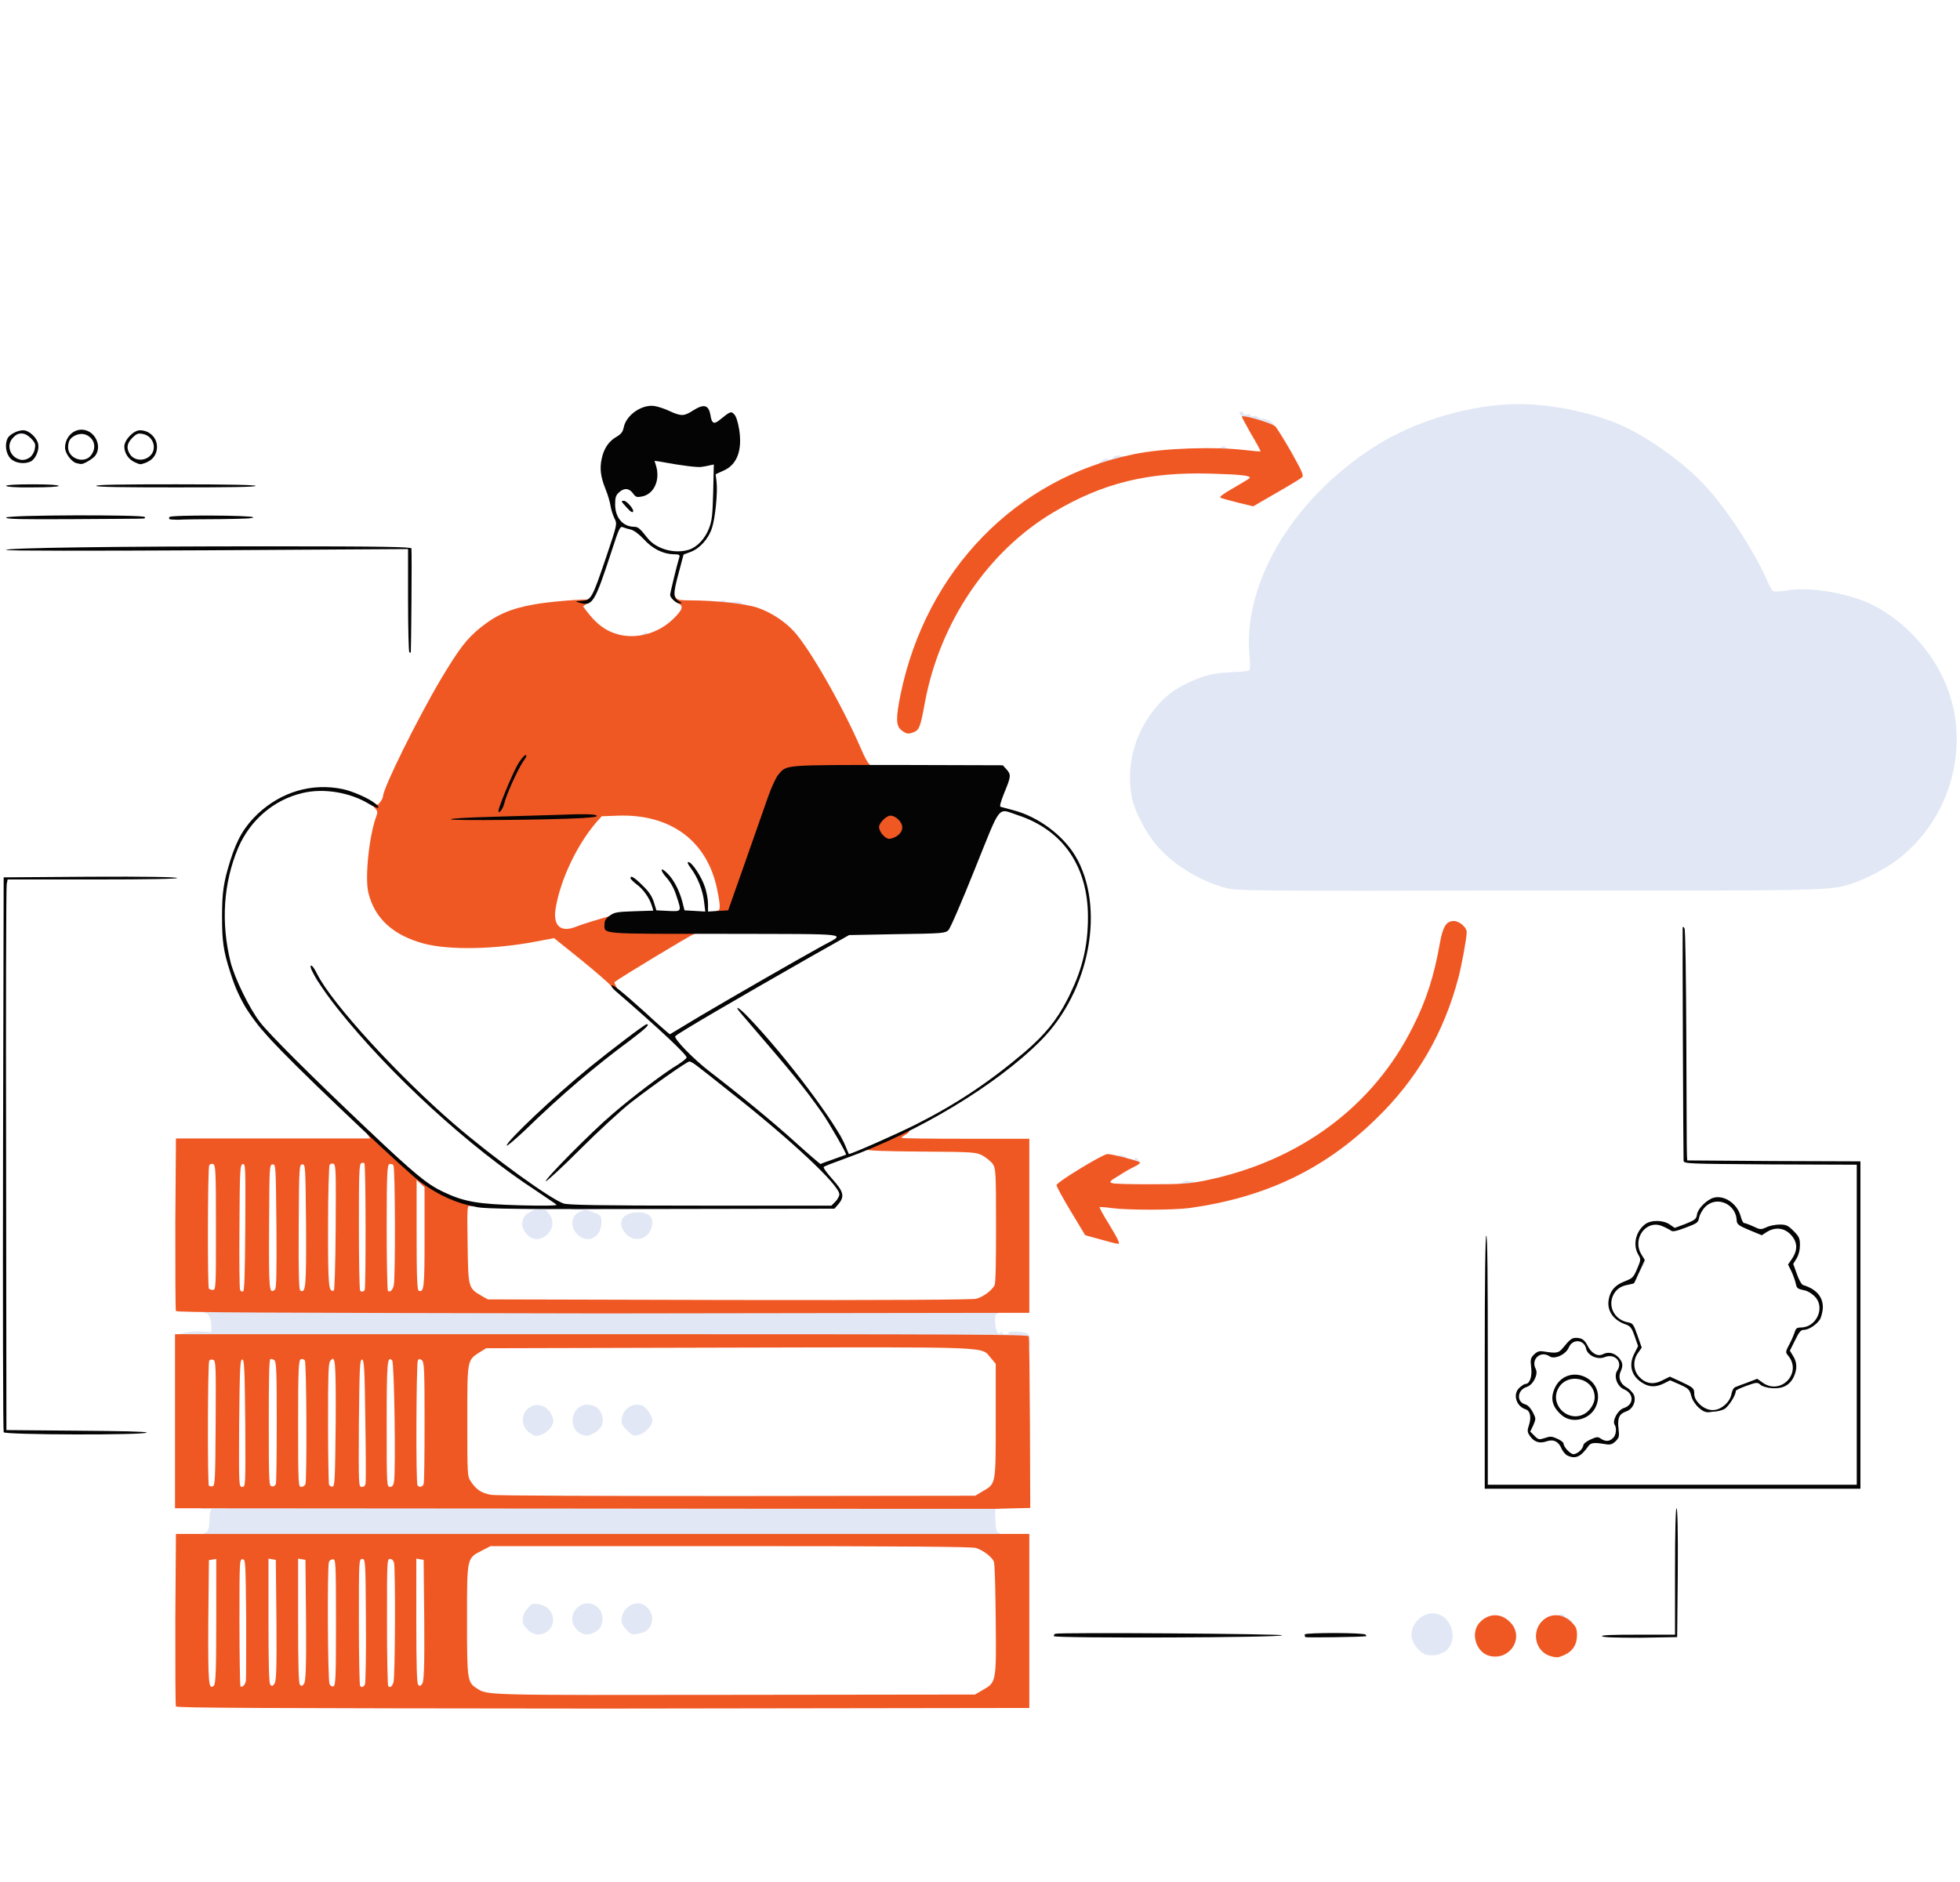 <?xml version="1.0" encoding="utf-8"?>
<!-- Generator: Adobe Illustrator 24.3.0, SVG Export Plug-In . SVG Version: 6.00 Build 0)  -->
<svg version="1.1" id="Layer_1" xmlns="http://www.w3.org/2000/svg" xmlns:xlink="http://www.w3.org/1999/xlink" x="0px" y="0px"
	 viewBox="0 0 641.7 616.3" style="enable-background:new 0 0 641.7 616.3;" xml:space="preserve">
<style type="text/css">
	.st0{fill:#E1E7F4;}
	.st1{fill:#F05823;}
	.st2{fill:#050404;}
</style>
<g>
	<path class="st0" d="M467,541.9c-1.7-0.4-4-2.9-4.7-5.1c-1.1-3.9,2.5-8.5,6.8-8.5c5.1,0,8.4,6.8,5.3,11.2
		C473.1,541.5,469.8,542.5,467,541.9"/>
	<path class="st0" d="M172.9,533.8c-0.9-0.9-1.7-1.9-1.7-2.3c-0.2-2,0.2-3.3,1.5-4.8c1.3-1.6,1.7-1.7,3.5-1.4
		c4.6,0.6,6.5,5.7,3.3,8.7C177.5,535.7,174.9,535.7,172.9,533.8"/>
	<path class="st0" d="M188.9,533.7c-4.3-4.3,1.2-11.1,6.2-7.8c2.9,1.9,2.9,6.6,0.1,8.3C192.8,535.7,190.8,535.5,188.9,533.7"/>
	<path class="st0" d="M205.1,533.7c-1-1-1.6-2.2-1.6-3.1c0-4.3,4.8-7.1,7.8-4.7c1.8,1.4,2.5,3.2,2.1,5.2c-0.4,2.3-1.9,3.5-4.6,3.9
		C207,535.4,206.5,535.2,205.1,533.7"/>
	<path class="st0" d="M511.9,531.5c0-0.3-0.6-0.5-1.3-0.5c-1,0-1.3-0.3-1.3-1c0-1.2,2.5-1.9,2.9-0.8c0.2,0.4,0.6,0.7,1,0.7
		s1,0.5,1.4,1.1c0.6,1,0.5,1.1-1,1.1C512.7,532,511.9,531.8,511.9,531.5"/>
	<path class="st0" d="M66.5,502.7c0-0.4,0.3-0.8,0.7-0.8c0.9,0,1.4-1.7,1.4-4.9c0-1.4,0.3-2.6,0.7-2.8c0.3-0.2,0.1-0.2-0.7-0.1
		c-1.8,0.3-3.8-0.2-3.8-1.1c0-0.6,19.2-0.7,129.4-0.7c71.1,0,130.3,0.2,131.4,0.3c1.2,0.2,2,0.6,2,1.1s-0.3,0.6-0.9,0.5
		c-0.9-0.3-1,0.1-0.8,3.7c0.2,3.1,0.4,4,1,4c0.4,0,0.7,0.4,0.7,0.8c0,0.7-14.9,0.8-130.6,0.8S66.5,503.4,66.5,502.7"/>
	<path class="st0" d="M172.8,468.7c-2.1-2.1-2.2-5.2-0.2-7.2c2.6-2.6,6.6-1.5,8.1,2.1c0.7,1.6,0.6,2-0.1,3.4
		c-0.9,1.7-3.3,3.2-5.1,3.2C174.9,470.2,173.6,469.5,172.8,468.7"/>
	<path class="st0" d="M190.3,469.7c-4.7-1.9-3.2-9.7,1.9-9.7c2.5,0,4.1,1.1,4.9,3.4c0.7,2.4,0,4.3-2.3,5.7
		C192.8,470.3,192,470.4,190.3,469.7"/>
	<path class="st0" d="M205.3,468.4c-1.8-1.8-1.9-2.2-1.7-4c0.4-2.5,2.5-4.4,4.8-4.4c1,0,2,0.2,2.2,0.4c1.3,0.9,3,3.5,3,4.7
		c0,1.8-2.6,4.5-4.7,4.8C207.5,470.3,207,470.1,205.3,468.4"/>
	<path class="st0" d="M500.7,462.6c-0.3-0.9-0.5-1.8-0.4-2c0.4-0.3,1.7,1.5,2,2.8C502.9,465.1,501.4,464.4,500.7,462.6"/>
	<path class="st0" d="M335.1,439.9v-1.3H196.2c-120,0-138.9-0.1-138.9-0.7c0-1.1,4.9-2.1,8.8-1.9l3.1,0.2v-1.7
		c0-2.4-0.9-4.5-1.9-4.5c-0.4,0-0.8-0.4-0.8-0.8c0-0.7,14.9-0.8,130.6-0.8c110.8,0,130.6,0.1,130.6,0.7c0,0.4-0.4,0.9-1,1
		c-0.8,0.2-1,0.7-0.9,3.1c0.2,2.8,1.1,4.4,1.9,3.1c0.3-0.5,0.4-0.5,0.4,0.1c0,0.3,0.5,0.6,1.1,0.6c0.6,0,1.1-0.3,1.1-0.6
		c0-0.7,5.4-0.4,6.3,0.4c0.3,0.3,0.6,1.5,0.6,2.5c0,1.6-0.2,1.9-1.1,1.9C335.4,441.2,335.1,440.8,335.1,439.9"/>
	<path class="st0" d="M535.6,416.8c0-1.2,1.8-4.1,2.6-4.1c0.4,0,0.6,0.2,0.5,0.4C536.6,417.4,535.6,418.6,535.6,416.8"/>
	<path class="st0" d="M172.9,404.6c-2.8-2.6-2.5-6.1,0.6-7.7l1.7-0.9h-2c-1.2,0-1.9-0.2-1.7-0.5c0.2-0.3,2.4-0.5,4.8-0.5
		c2.5,0,4.7,0.3,4.8,0.5c0.2,0.3-0.3,0.5-1.1,0.5h-1.4l1.1,1.4c1.7,2.1,1.5,4.8-0.4,6.7C177.4,406.1,174.7,406.3,172.9,404.6"/>
	<path class="st0" d="M188.9,404.1c-2.5-2.6-1.8-6.5,1.3-7.4c1.5-0.5,1.4-0.5-1-0.5c-1.9-0.1-2.5-0.2-1.9-0.6c1-0.6,7.2-0.6,9.1,0
		c1.1,0.3,0.7,0.4-1.6,0.5l-3,0.1l1.9,0.6c2.8,0.9,3.2,1.3,3.2,3.3C197,405.3,192.2,407.6,188.9,404.1"/>
	<path class="st0" d="M205,404.1c-3.3-3.6-1.4-7.1,3.8-7.1c4.3-0.1,5.9,2.4,4,6.2C211.3,406.1,207.4,406.6,205,404.1"/>
	<path class="st0" d="M205.1,395.5c1.8-0.6,6.4-0.6,7.8,0c0.7,0.3-0.7,0.4-4,0.4C205.5,396,204.2,395.8,205.1,395.5"/>
	<path class="st0" d="M139.5,388.5v-1.6l1.6,1.1c2.4,1.7,2.4,2.1,0.3,2.1C139.7,390.2,139.5,390.1,139.5,388.5"/>
	<path class="st0" d="M385.6,388.3c0-0.4,0.3-0.8,0.7-0.8c0.4,0,0.9-0.2,1-0.5c0.1-0.3,1.2-0.4,2.5-0.2c1.7,0.2,2.3,0.5,2.3,1.3
		c0,0.9-0.4,1-3.2,1C386.3,389.1,385.6,388.9,385.6,388.3"/>
	<path class="st0" d="M370,380.4c0-0.8,0.3-1,0.8-0.8c0.4,0.2,0.8,0.1,0.8-0.3c0-0.3,0.4-0.2,0.9,0.3c1,1.1,0.5,1.9-1.2,1.9
		C370.4,381.6,370,381.3,370,380.4"/>
	<path class="st0" d="M365.2,379.5c0-1.3,2-1.7,3.4-0.6c1.4,1.2,1.1,1.6-1.2,1.6C365.6,380.5,365.2,380.3,365.2,379.5"/>
	<path class="st0" d="M274,372.2c-0.4-0.7-0.6-1.7-0.6-2c0-0.9,2,1.1,2.3,2.3C276.1,374,274.7,373.8,274,372.2"/>
	<path class="st0" d="M84.9,336.6c-1.3-1.6-1.5-2.4-0.8-2.4c0.9,0,2.4,2,2.1,3C86.1,337.9,85.8,337.8,84.9,336.6"/>
	<path class="st0" d="M80.8,330.7c-1.2-1.4-1.6-2.8-0.7-2.8c0.7,0,2.3,3,1.8,3.5C81.8,331.5,81.3,331.2,80.8,330.7"/>
	<path class="st0" d="M350.5,324.8c0.3-1.4,1.7-3.1,2.1-2.7c0.5,0.5-0.9,3.6-1.7,3.6C350.5,325.7,350.4,325.3,350.5,324.8"/>
	<path class="st0" d="M77.3,324c-1.1-2.3-2.8-8.1-2.5-8.4c0.4-0.3,1.5,1.4,1.7,2.6c0.1,0.4,0.3,1.2,0.6,1.9c0.3,0.6,0.8,1.8,1.2,2.7
		c0.4,0.9,0.8,1.8,0.9,2c0.1,0.2-0.2,0.4-0.6,0.4C78.3,325.1,77.6,324.6,77.3,324"/>
	<path class="st0" d="M103.8,321.3c-0.9-1.3-1.1-2.6-0.4-2.6c0.4,0,1,0.9,2.1,3.4C106,323,104.6,322.4,103.8,321.3"/>
	<path class="st0" d="M401.4,290.8c-8.8-2.3-18.1-8.1-23.4-14.8c-3.1-3.8-6.6-10.7-7.4-14.7c-2-10.1,0.6-20.5,7.3-29
		c3.3-4.1,6.4-6.6,11.7-9c4.9-2.3,8.3-3,14.2-3.2c3.1-0.1,5.1-0.4,5.3-0.7c0.2-0.3,0.2-2.4,0-4.5c-2.4-24.8,15.3-53.3,43.3-70.1
		c13.8-8.2,33-13.2,48.1-12.4c11.1,0.5,24.1,3.7,32.5,7.9c9,4.5,19.3,12.2,25.5,19c6.9,7.5,16,21.4,20.1,30.9
		c0.7,1.7,1.6,3.2,1.9,3.4c0.3,0.2,2.5,0.1,4.9-0.3c7.6-1.2,20.1,1,27.7,4.8c10.5,5.3,19.6,15.2,24.1,26.3
		c8.2,20.3,1.2,44.4-16.5,57.5c-3.7,2.7-10,6-14,7.3c-7.7,2.5-5.7,2.5-106.7,2.4C408.7,291.8,405.1,291.7,401.4,290.8"/>
	<path class="st0" d="M352.3,282.9c-0.4-0.9-0.9-1.7-1-1.9c-0.1-0.3,0.2-0.4,0.6-0.4c0.7,0,2,2.1,2,3.2
		C353.9,284.8,353,284.3,352.3,282.9"/>
	<path class="st0" d="M200.4,209.5c-1.2-0.4-1.8-0.9-1.8-1.5c0-0.8,0.4-1,1.9-0.9c1,0.1,1.9,0.3,1.9,0.5c0,0.2,0.8,0.5,1.6,0.7
		c2.2,0.5,2.1,1.9-0.1,1.8C202.9,210,201.3,209.8,200.4,209.5"/>
	<path class="st0" d="M208.8,209.4c0-0.2,0.5-0.7,1.1-1.3c1.1-1.1,2.1-1.4,2.1-0.5c0,0.3,0.4,0.4,0.8,0.2c0.5-0.2,0.8,0,0.8,0.8
		c0,1-0.3,1.1-2.4,1.1C209.9,209.6,208.8,209.5,208.8,209.4"/>
	<path class="st0" d="M236.7,199c-3-0.3-3.4-1.2-1-2.1c1-0.4,1.6-0.4,1.6-0.1c0,0.3,1.1,0.4,2.7,0.3c1.5-0.1,2.7,0,2.7,0.3
		c0,0.2,0.4,0.4,0.8,0.4c0.4,0,0.8,0.4,0.8,0.8C244.3,199.4,242.9,199.5,236.7,199"/>
	<path class="st0" d="M358.8,152.9c0-0.2,0.6-0.9,1.4-1.6c1-0.9,1.7-1.2,2.6-1c0.8,0.2,1.4,0,1.7-0.5c0.6-1.2,3.9-0.6,3.9,0.7
		c0,0.6-1,1.1-3.6,1.8C361.1,153.2,358.8,153.5,358.8,152.9"/>
	<path class="st0" d="M4.2,150.9c-0.4-0.4-0.6-0.9-0.6-1.3c0-0.7,3.7,0.8,3.8,1.5C7.3,151.8,4.9,151.6,4.2,150.9"/>
	<path class="st0" d="M398.5,147.7c0-0.4,0.6-1,1.3-1.3c0.7-0.3,1.3-0.4,1.3-0.1c0,0.3,0.4,0.5,0.8,0.5c0.4,0,0.8,0.4,0.8,0.8
		c0,0.6-0.6,0.8-2.1,0.8C399.3,148.4,398.5,148.1,398.5,147.7"/>
	<path class="st0" d="M4.7,141.9c0-1.2,4.3-1.3,4.7-0.2c0.1,0.4-0.7,0.6-2.3,0.6C5.7,142.3,4.7,142.1,4.7,141.9"/>
	<path class="st0" d="M410.3,138.8c-2.3-0.6-3.2-1.1-3.9-2.4c-0.8-1.3-0.8-1.6-0.1-1.6c0.5,0,0.9,0.3,0.9,0.6c0,0.3,0.5,0.5,1.1,0.3
		c0.6-0.2,1.1-0.1,1.1,0.3s0.5,0.4,1.1,0.3c0.5-0.2,1.1-0.1,1.2,0.2c0.1,0.3,0.9,0.6,1.8,0.6c1.5,0.1,3.5,1.3,3.5,2.1
		C416.8,140,413.7,139.8,410.3,138.8"/>
	<path class="st1" d="M57.6,558.8c-0.2-0.4-0.2-13.3-0.2-28.6l0.2-27.9h139.7H337v28.5v28.5l-139.6,0.2
		C86,559.4,57.7,559.3,57.6,558.8 M321.6,553.5c4.6-2.6,4.6-2.5,4.4-22.9c-0.1-9.9-0.3-18.5-0.6-19.2c-0.6-1.5-3.4-3.7-5.9-4.5
		c-1.3-0.4-23.1-0.6-80.4-0.6h-78.5l-2.9,1.5c-4.9,2.5-4.8,2.2-4.8,22.8c0,19.3,0.1,20.3,3.1,22.2c3.6,2.4,1.8,2.3,84.5,2.2
		l78.7-0.1L321.6,553.5z M70.8,530.9v-20.4l-1.2,0.2l-1.2,0.2l-0.2,20.1c-0.1,20.5,0.1,22.5,1.8,21
		C70.6,551.4,70.8,547.5,70.8,530.9 M80.5,550.4c0.1-0.8,0.1-10.1,0.1-20.6c-0.2-18.5-0.2-19.2-1.2-19.2c-1,0-1,0.7-1,20.6
		c0,11.3,0.2,20.7,0.3,21C79.2,552.7,80.3,551.8,80.5,550.4 M90.5,530.7l-0.2-19.9l-1.2-0.2l-1.2-0.2v20.3c0,15.5,0.2,20.5,0.6,21
		c0.5,0.5,0.8,0.5,1.3-0.3C90.5,550.8,90.6,546.2,90.5,530.7 M100.2,530.7l-0.2-19.9l-1.2-0.2l-1.2-0.2v20.3c0,15.5,0.2,20.5,0.6,21
		c0.5,0.5,0.8,0.5,1.3-0.3C100.1,550.8,100.3,546.2,100.2,530.7 M110,531.2c0-19.9-0.1-20.6-1-20.6c-0.5,0-1.2,0.4-1.3,0.9
		c-0.6,1.5-0.4,38.9,0.2,40c0.3,0.6,0.9,0.9,1.3,0.7C109.9,551.8,110,548.9,110,531.2 M119.5,551.5c0.2-0.5,0.4-10,0.3-21
		c-0.1-19.6-0.2-20-1.2-20c-1.1,0-1.1,0.4-1.1,20.6c0,11.3,0.2,20.8,0.4,21C118.5,552.7,119,552.5,119.5,551.5 M128.8,551
		c0.6-1.4,0.7-37.2,0.2-39.3c-0.2-0.7-0.7-1.2-1.3-1.2c-1,0-1,0.8-1,20.6c0,11.3,0.2,20.8,0.4,21C127.6,552.8,128.3,552.4,128.8,551
		 M138.9,530.7l-0.2-19.9l-1.2-0.2l-1.2-0.2v20.3c0,15.5,0.2,20.5,0.6,21c0.5,0.5,0.8,0.5,1.3-0.3
		C138.8,550.8,139,546.2,138.9,530.7"/>
	<path class="st1" d="M487.2,542.1c-4-1.4-5.7-7.2-3-10.5c2.9-3.4,7.2-3.6,10.3-0.3C499.4,536.4,494,544.3,487.2,542.1"/>
	<path class="st1" d="M507.9,542.4c-4.4-1.1-6.4-6.3-4-10.3c2.4-3.8,7.2-4.3,10.6-0.9c1.5,1.5,1.8,2.1,1.8,4.3c0,3-1.3,5.1-4,6.4
		C510.3,542.8,509.8,542.9,507.9,542.4"/>
	<path class="st1" d="M190.5,494l-133.2-0.1v-28.5v-28.5h139.6c121.3,0,139.7,0.1,139.9,0.7c0.2,0.4,0.3,13.3,0.4,28.5l0.1,27.7
		l-4.5,0.1c-2.5,0.1-5.5,0.1-6.9,0.2C324.6,494.1,263.7,494.1,190.5,494 M321.8,488.3c4.3-2.5,4.2-2.1,4.2-23.2v-18.5l-1.6-1.9
		c-3.4-3.8,2.7-3.6-85.7-3.4l-79.5,0.2l-2.3,1.4c-4,2.6-3.9,2.4-3.9,22.6c0,17.7,0,17.9,1.2,19.7c1.7,2.6,3.5,3.8,6.6,4.3
		c1.4,0.3,37.7,0.4,80.6,0.4l77.9-0.1L321.8,488.3z M70.6,466.1c0.1-18.8,0.1-20.5-0.8-20.8c-0.5-0.2-1.1-0.1-1.3,0.3
		c-0.5,0.9-0.6,40.4-0.1,40.9c0.2,0.2,0.7,0.3,1.2,0.2C70.4,486.6,70.5,484.1,70.6,466.1 M80.3,466.1c-0.2-18.1-0.3-20.9-1-20.9
		s-0.8,2.7-1,20.9c-0.1,20.6-0.1,20.8,1,20.8C80.4,486.9,80.4,486.7,80.3,466.1 M90.3,486c0.2-0.5,0.3-9.6,0.3-20.4
		c0-16.4-0.1-19.6-0.8-20.2c-0.4-0.3-1-0.5-1.3-0.3c-0.4,0.2-0.5,7.2-0.5,21c0,19.9,0.1,20.6,1,20.6C89.5,486.9,90.1,486.5,90.3,486
		 M100,486c0.5-1.3,0.4-39.6-0.2-40.5c-0.3-0.4-0.9-0.6-1.3-0.4c-0.7,0.3-0.9,2.6-0.9,21.1c0,19.9,0.1,20.7,1,20.7
		C99.2,486.9,99.8,486.5,100,486 M109.9,466.2c0.1-20.8-0.1-22.8-1.8-20.5c-0.6,0.9-0.7,4.5-0.7,20.3c0,10.6,0.2,19.6,0.3,20.1
		c0.2,0.5,0.7,0.8,1.2,0.7C109.6,486.6,109.7,484.5,109.9,466.2 M119.7,485.7c0.1-0.7,0.1-10.1-0.1-20.9c-0.2-17-0.4-19.6-1.1-19.6
		c-0.7,0-0.8,2.7-1,20.9c-0.1,20.1-0.1,20.8,0.9,20.8C119.2,486.9,119.6,486.5,119.7,485.7 M129,485.2c0.6-3.3,0.1-39-0.6-39.7
		c-1.6-1.6-1.8,0.2-1.8,20.8c0,20.1,0,20.6,1.1,20.6C128.4,486.9,128.8,486.4,129,485.2 M138.7,486c0.2-0.5,0.3-9.6,0.3-20.4
		c0-17.1-0.1-19.6-0.9-20.2c-0.7-0.5-0.9-0.5-1.3,0.1c-0.5,0.9-0.7,40.4-0.1,40.9C137.3,487.2,138.3,486.9,138.7,486"/>
	<path class="st1" d="M57.6,429.3c-0.2-0.4-0.2-13.3-0.2-28.6l0.2-27.9h31.8h31.8l-0.8-1.2c-0.6-1-0.6-1.2,0-1.2
		c0.4,0,1.1,0.4,1.4,0.9c2,2.4,15.2,14.1,18.2,16.2c3.8,2.5,9.4,5.1,12.6,5.7c1.2,0.3,2,0.7,2,1.2c0,0.5-0.3,0.7-0.9,0.5
		c-0.7-0.3-0.8,1.1-0.6,12.5c0.2,14.3,0.2,14.4,4.5,16.9l2.1,1.2l78.9,0.2c53.5,0.1,79.6-0.1,81-0.4c2.3-0.6,5.1-2.7,6-4.4
		c0.4-0.6,0.5-7.6,0.5-19.6c0-17.8-0.1-18.6-1.1-20.2c-0.6-0.8-2.1-2-3.3-2.7c-2.2-1.1-2.9-1.2-20.2-1.3
		c-12.3-0.1-17.8-0.3-17.7-0.7c0.2-0.5,10.5-5.4,13-6.2c1.4-0.4,1.1,0.6-0.4,1.4c-0.7,0.4-1.3,0.9-1.3,1c0,0.2,9.5,0.3,21.1,0.3H337
		v28.5v28.5l-139.6,0.2C86,429.9,57.7,429.8,57.6,429.3 M80.3,401.8c0.1-19.6,0.1-20.8-0.8-20.6c-0.9,0.2-1,1.5-1.1,20.3
		c-0.1,11.1,0,20.5,0.2,20.9c0.2,0.4,0.6,0.6,1,0.5C80,422.6,80.2,417.8,80.3,401.8 M90.5,401.5c-0.2-19.8-0.2-20.2-1.2-20.2
		c-1.1,0-1.1,0.4-1.2,20.4c-0.1,20.9,0,22.2,1.9,20.6C90.5,421.9,90.6,417.5,90.5,401.5 M100.2,401.2c-0.2-19.5-0.2-19.9-1.2-19.9
		s-1.1,0.4-1.2,20.4c-0.1,16,0.1,20.5,0.5,20.9C100.1,423.6,100.3,421.6,100.2,401.2 M109.9,402c0.1-18.4,0.1-20.5-0.7-20.9
		c-0.5-0.2-1.1,0-1.3,0.4s-0.5,9.6-0.5,20.4c0,19.7,0.2,21.3,1.9,20.7C109.5,422.7,109.8,415.6,109.9,402 M119.4,422.4
		c0.4-0.6,0.4-40.7-0.1-41.4c-0.1-0.3-0.6-0.3-1-0.1c-0.7,0.2-0.8,3.3-0.8,20.8c0,11.3,0.2,20.7,0.4,20.9
		C118.3,423.1,119,423.1,119.4,422.4 M128.9,421c0.6-2,0.5-38.5-0.1-39.4c-0.2-0.4-0.8-0.5-1.3-0.4c-0.7,0.3-0.9,2.5-0.9,20.7
		c0,11.2,0.2,20.5,0.4,20.8C127.6,423.3,128.5,422.6,128.9,421 M139,405.3v-16.5l-1.3-1.2l-1.3-1.2v18c0,14,0.2,18.1,0.7,18.3
		C138.8,423.2,139,422,139,405.3 M70.7,402c0-18.3-0.1-20.5-0.9-20.8c-0.5-0.2-1.1,0-1.3,0.4c-0.5,0.9-0.6,39.9-0.1,40.4
		c0.2,0.2,0.8,0.4,1.3,0.4C70.7,422.4,70.7,421.4,70.7,402"/>
	<path class="st1" d="M360.4,405.9l-5.1-1.4l-4.7-7.8c-2.6-4.3-4.7-8.2-4.7-8.6c-0.1-0.9,15.2-10.2,16.7-10.2
		c1.5,0,10.7,2.4,10.7,2.8c0,0.2-0.9,0.9-2,1.4c-1.1,0.5-3.5,1.9-5.2,3c-2.7,1.6-3,2-2.1,2.3c0.5,0.3,6.3,0.4,12.8,0.4
		c10.2,0,12.7-0.2,17.7-1.2c30.9-6.3,55.2-24.3,68.2-50.6c4.4-8.7,6.9-16.8,8.7-27.1c1-5.5,2.1-7.3,4.6-7.3c1.8,0,4.2,2.1,4.2,3.6
		c0,1.9-1.6,10.7-2.7,14.9c-4.8,18.2-13.6,33.4-27.2,46.5c-16.9,16.4-36,25.5-60.9,29c-5.5,0.7-20.3,0.7-25.5,0
		c-2-0.3-3.8-0.4-3.9-0.3c-0.1,0.1,1.2,2.6,3.1,5.6c3.2,5.3,3.7,6.5,2.9,6.4C365.6,407.3,363.2,406.7,360.4,405.9"/>
	<path class="st1" d="M200.1,322.9c-0.7-0.9-5.2-4.8-10-8.7l-8.7-7l-5.8,1.1c-13.5,2.6-28.4,2.9-36.8,0.7
		c-10.1-2.7-16.2-8.3-18.2-16.7c-1.2-5.1,0.3-18.8,2.6-25c0.5-1.3,0.5-1.7-0.5-2.7c-1.1-1.2-0.9-2.3,0.3-1.3
		c0.5,0.4,0.9,0.2,1.5-0.7c0.5-0.6,0.9-1.5,0.9-1.8c0-2.7,11.4-25.7,19-38.5c6-10,8.4-13.1,12.8-16.7c5.5-4.4,10-6.3,17.8-7.7
		c4.8-0.9,17.6-1.9,18.2-1.5c0.2,0.2-0.3,0.7-1,1.2l-1.3,1l1.7,2.2c2.8,3.6,5.7,5.7,9.2,6.8c6.4,1.9,13.8-0.1,18.8-5.1
		c3-3,3.3-4.1,1.3-5c-0.8-0.4-1.3-1-1.3-1.7c0.1-1,0.1-1,0.6-0.2c0.4,0.8,1.3,1,4.7,1c8.1,0,18.3,1.1,22.1,2.4
		c4.4,1.5,8.8,4.4,11.8,7.6c5.3,5.7,16.2,24.9,22.1,38.6c1,2.4,2.2,4.6,2.6,4.9c0.4,0.3,0.6,0.8,0.4,1.1c-0.3,0.2-6,0.5-12.6,0.7
		c-8.2,0.2-12.6,0.5-13.3,0.9c-2.3,1.3-3.9,3.9-5.8,9.4c-1.1,3-4.5,12.7-7.5,21.4l-5.6,15.9l-3,0.2c-2.4,0.1-3,0-3-0.7
		c0-0.4,0.4-0.8,0.8-0.8c1,0,1-1.6-0.1-6.9c-3.2-15.9-15.2-24.8-32.5-24.2l-5.3,0.2l-1.7,1.9c-6.4,7.4-11.9,19-13.4,28.4
		c-0.9,5.7,1.8,8,7.1,5.7c1-0.4,3.5-1.2,5.5-1.8c2-0.6,4.1-1.2,4.7-1.4c0.7-0.3,0.9-0.1,0.9,1.5c0,1.2,0.3,2,0.9,2.2
		c0.5,0.2,6.9,0.3,14.2,0.3c11.1,0,13.4,0.1,13.4,0.7c0,0.4-0.6,0.9-1.4,1.1c-1.1,0.3-24.6,14.5-26,15.7c-0.1,0.1,0.1,0.6,0.4,1.2
		C202.8,324.8,201.4,324.7,200.1,322.9"/>
	<path class="st1" d="M287.3,274.9c-1.7-2.1-1.5-6.3,0.2-8c1.7-1.8,5.9-1.9,8-0.2c1.2,1,1.4,1.5,1.4,4.3s-0.2,3.3-1.4,4.3
		c-1,0.8-2.2,1.1-4.3,1.1C288.8,276.2,288.3,276,287.3,274.9"/>
	<path class="st1" d="M295.1,239.1c-1.8-1.4-1.8-4.1-0.3-11.5c8.3-40.7,37.9-71.1,76.6-78.9c9.8-2,26.2-2.5,36.4-1.3
		c2.6,0.3,4.8,0.5,4.9,0.4c0.1-0.1-1.3-2.7-3.1-5.7c-1.7-3-3.1-5.6-3-5.7c0.6-0.6,9.8,2.2,10.9,3.2c0.6,0.6,3,4.5,5.3,8.5
		c3.5,6.3,4.1,7.6,3.5,8.2c-0.4,0.4-4.2,2.7-8.4,5.1l-7.6,4.4l-5-1.2c-2.7-0.7-5.3-1.4-5.7-1.6c-0.5-0.3,0.9-1.3,4.4-3.3
		c2.8-1.6,5.2-3.1,5.2-3.2c0-0.8-2.9-1.1-12.9-1.4c-20.5-0.6-35.3,3.1-51.3,12.6c-21.6,12.8-37.3,36.1-42.2,62.4
		c-1.4,7.7-1.8,8.9-3.5,9.6C297.4,240.5,296.8,240.4,295.1,239.1"/>
	<path class="st2" d="M345.1,535.8c-0.2-0.3,0-0.6,0.4-0.8c1.4-0.5,74.3,0,74.3,0.5C419.8,536.3,345.6,536.5,345.1,535.8"/>
	<path class="st2" d="M427.4,536.1c-0.2-0.2-0.3-0.6-0.2-0.9c0.4-0.6,19.5-0.6,19.9,0.1c0.2,0.3,0.3,0.5,0.2,0.5
		C445.3,536.1,427.7,536.3,427.4,536.1"/>
	<path class="st2" d="M524.5,535.8c-0.2-0.4,3.7-0.5,11.8-0.5h12.1v-20.7c0-13.6,0.2-20.7,0.5-20.7s0.5,7.1,0.4,21.1l-0.2,21.1
		l-12.2,0.2C529.2,536.3,524.8,536.2,524.5,535.8"/>
	<path class="st2" d="M486.1,446c0-27.2,0.2-41.4,0.5-41.4c0.4,0,0.5,14,0.5,40.8v40.8h60.4h60.4v-52.4v-52.4l-28.3-0.1
		c-27.2-0.2-28.3-0.2-28.4-1.2c-0.1-0.9-0.4-75-0.3-76.4c0.1-0.3,0.3-0.2,0.6,0.3c0.3,0.4,0.5,15.7,0.6,36.8
		c0.1,19.8,0.1,36.8,0.2,37.6l0.1,1.6l28.4,0.2l28.3,0.1V434v53.5h-61.5h-61.5L486.1,446L486.1,446z"/>
	<path class="st2" d="M513.1,476.6c-0.6-0.3-1.4-1.3-1.8-2.1c-1-2.5-2.7-3.3-5-2.5c-2.3,0.8-4.1,0.2-5.5-1.9
		c-0.8-1.2-0.8-1.7-0.2-3.5c0.8-2.5,0.4-4.6-1.1-5.1c-3.2-1-4.3-5.1-2-7.1c0.7-0.6,1.5-1.2,1.9-1.2c1.4,0,2.3-2.4,1.9-5.4
		c-0.3-2.7-0.2-3.1,1-4.3c1.1-1,1.7-1.2,3.4-0.9c3.8,0.6,4.6,0.5,5.9-1.1c2.3-2.8,3-3.4,4.3-3.4c2,0,2.9,0.6,4,2.8
		c1.2,2.3,3.2,3.4,4.8,2.6c1.7-0.9,3.6-0.6,5.1,0.9c1.5,1.6,1.7,2.7,0.8,4.7c-0.9,1.9-0.2,4,1.9,5.2c1,0.5,2,1.7,2.4,2.4
		c0.9,2-0.3,4.8-2.5,5.5c-2.3,0.8-2.9,2.2-2.5,5.6c0.3,2.6,0.2,3-1,4.2c-1.1,1-1.7,1.2-3.4,0.9c-3.6-0.6-4.7-0.5-5.5,0.7
		C517.5,477.1,515.8,477.9,513.1,476.6 M517.3,475.1c0.6-0.6,1.1-1.4,1.1-1.9c0-0.4,1-1.2,2.3-1.8c2-0.9,2.4-1,3.4-0.3
		c1.5,1,2.8,1,4-0.2c1-0.9,1.3-3.2,0.5-4.4c-0.8-1.3,1.1-4.8,3-5.4c3.4-1.1,3.4-4.7,0.2-6.1c-2.3-0.9-3.6-4.3-2.3-6.2
		c1.9-2.8-0.8-5.7-4.1-4.4c-2.3,1-5.6-0.5-6.1-2.7c-0.6-3.1-4.5-3.4-5.7-0.4c-1,2.3-4.6,3.9-6.2,2.9c-3-2.1-6.3,0.9-4.6,4.1
		c0.9,1.7-0.8,5.2-3,5.9c-3.1,1-3.4,4.9-0.4,5.7c0.8,0.2,1.7,1.2,2.4,2.5c1.1,2.1,1.1,2.2,0.2,4.3l-1,2.1l1.4,1.4
		c1.3,1.3,1.5,1.3,3.4,0.7c1.7-0.6,2.2-0.6,4,0.2c1.1,0.5,2.1,1.2,2.1,1.6c0,1.1,2.2,3.5,3.3,3.5
		C515.7,476.2,516.7,475.7,517.3,475.1"/>
	<path class="st2" d="M511.4,463.5c-3.3-2.8-4-5.7-2.2-9.3c1.8-3.6,5.8-5,9.5-3.4c4,1.8,5.6,6,3.7,10
		C520.4,464.9,514.8,466.3,511.4,463.5 M518.9,462.9c1.8-1.1,3.2-3.4,3.2-5.3c0-6.5-9.3-8.5-12.1-2.6
		C507.5,460.4,513.7,466,518.9,462.9"/>
	<path class="st2" d="M1.2,469C1,468.7,0.9,427.6,1,377.8l0.2-90.5l28.1-0.2c18.4-0.1,28.4,0.1,28.7,0.4s-8.7,0.5-27.5,0.5h-28
		l-0.3,1.5c-0.2,0.8-0.3,41.4-0.2,90.1l0.1,88.7l23,0.2c14.7,0.1,22.9,0.3,22.9,0.6C48.2,470,1.5,469.9,1.2,469"/>
	<path class="st2" d="M556.2,461c-1.2-1.1-2.1-2.5-2.5-3.9c-0.5-2-0.8-2.4-3.7-3.7l-3.2-1.4l-2,1c-2.6,1.3-4.8,1.3-7-0.1
		c-3.7-2.2-4.7-5.9-2.7-9.7l1.2-2.4l-1.1-3.2c-0.9-2.6-1.4-3.3-2.7-3.8c-4.3-1.4-6.5-4.6-5.8-8.3c0.5-2.9,2.1-4.7,5.2-5.9
		c2.6-1,2.9-1.3,4.1-4.1c1.2-2.9,1.3-3.1,0.4-4.6c-1.9-3.2-0.9-7.6,2.2-10c2-1.5,6-1.4,8.1,0.1l1.6,1.1l3.5-1.3
		c3.2-1.3,3.6-1.6,3.8-3.2c0.4-2,3.3-4.8,5.5-5.4c3.5-0.9,7.7,2,8.8,6.1c0.3,1.2,0.8,2.2,1.1,2.2c0.3,0,1.7,0.5,3,1.1
		c2.3,1.1,2.5,1.1,4.3,0.3c1-0.5,3-0.9,4.4-0.9c2.1,0,2.7,0.3,4.5,2.1c1.8,1.8,2.1,2.4,2.1,4.6c0,1.7-0.4,3.2-1.1,4.4l-1.1,1.8
		l1.2,3.3c0.6,1.8,1.5,3.4,2,3.6c4.3,1.3,6.5,3.8,6.5,7.3c0,1.1-0.4,2.7-0.8,3.7c-1,1.8-3.7,3.7-5.5,3.7c-0.9,0-1.5,0.7-2.8,3.4
		l-1.7,3.4l1.1,1.8c1.3,2.1,1.3,4.3,0.2,6.7c-1.3,2.8-3.6,4-7,3.8c-1.7-0.1-3.3-0.6-3.9-1.1c-1-0.9-1.2-0.9-4.6,0.3
		c-1.9,0.7-3.5,1.4-3.5,1.7c0,1.4-2.3,5-3.7,5.9c-0.9,0.5-2.6,0.9-4,0.9C558.7,462.7,557.8,462.4,556.2,461 M564.8,460
		c1.1-1,1.9-2.3,2.1-3.6c0.2-1.1,0.7-2,1.3-2.2c0.5-0.2,2.3-0.9,4-1.5l3.1-1.2l1.7,1.2c5.9,4.4,13.1-3,8.5-8.7c-1-1.2-1-1.3,0.5-4.1
		c0.8-1.5,1.5-3.4,1.7-4c0.3-0.9,0.7-1.2,1.9-1.2c5.2,0,8.1-6.7,4.5-10.2c-0.9-0.9-2.2-1.7-3.1-1.9c-2.6-0.6-2.7-0.6-3.1-2.4
		c-0.2-0.9-0.8-2.6-1.4-3.9l-1.1-2.2l1.3-1.9c2-3,1.8-5.6-0.5-8c-2.1-2.1-4.9-2.5-7.7-0.8l-1.7,1.1l-4.1-1.7c-3.4-1.4-4-1.9-4.1-3
		c-0.1-5.5-6.5-8.4-10.3-4.6c-0.9,0.9-1.8,2.5-2,3.5c-0.3,1.7-0.7,1.9-4.4,3.3c-3.1,1.2-4.3,1.4-4.8,1c-0.4-0.3-1.7-1-2.7-1.4
		c-5.3-2.5-10.2,4-7,9.2l1.1,1.8l-1.7,3.7c-0.9,2-1.7,3.8-1.8,3.9c-0.1,0.1-0.9,0.3-1.9,0.5c-2.5,0.4-4.2,1.6-5.1,3.8
		c-1.5,3.7,0.8,7.7,4.9,8.5c1.7,0.3,1.9,0.6,3.2,4.3l1.4,4l-1.2,1.7c-1.8,2.5-1.6,5.8,0.4,7.9c2.2,2.3,4.7,2.6,7.6,1.1l2.4-1.2
		l3.3,1.5c4.5,2.1,4.7,2.3,4.7,4.2c0,1.1,0.6,2.2,1.8,3.4C559.2,462.3,562.1,462.4,564.8,460"/>
	<path class="st2" d="M156.2,395.3c-6.7-1.2-12.4-3.8-18.4-8.1c-4.2-3-34.2-31.3-45.4-42.8c-10-10.2-13.9-16.1-17-26
		c-2.3-7-2.7-10.3-2.7-18.3c0-8,0.5-11.2,2.7-18.3c2.2-7,4.6-11.1,9-15.3c7.7-7.2,17.7-10.2,27.8-8.1c3.3,0.7,8.7,3.1,10.6,4.7
		c2.2,1.8,0.9,1.9-1.9,0.2c-6.2-3.8-14.9-5.3-21.9-3.6c-9.4,2.2-17.1,8.9-21,17.9c-4.9,11.6-5.7,24.6-2.5,37.5
		c1.4,5.4,6.1,15,9.6,19.6c3,3.9,16.3,17.2,35.3,35.2c15.3,14.5,19.4,17.9,24.7,20.4c7,3.3,11.3,4,25.3,4.4
		c7.8,0.2,12.1,0.1,11.8-0.2c-0.3-0.3-3.3-2.3-6.7-4.6c-21.8-14.2-47.7-37.9-64.9-59.5c-5.4-6.8-9.7-13.7-8.8-14.2
		c0.3-0.2,1.2,1,2,2.7c4.9,9.8,26.9,33.7,45,49.3c12.8,11,31.2,24.3,35.7,25.9c1.5,0.5,11.4,0.7,44.8,0.7h42.9l1.3-1.3
		c0.7-0.7,1.3-1.8,1.3-2.4c0-3-15.9-17.9-36-33.7c-4.6-3.7-9.3-7.4-10.4-8.2c-1.1-0.9-2.3-1.6-2.7-1.6c-0.9,0.1-11.6,7.6-19.1,13.4
		c-3.2,2.5-10.7,9.4-16.7,15.4c-6,6-11,10.6-11.2,10.4c-0.4-0.6,14.7-15.9,21.6-21.8c6.7-5.8,17.4-13.9,21.7-16.4
		c1.5-1,2.8-2,2.8-2.3c0-1-9.4-9.8-23.3-21.8c-0.9-0.8-1.5-1.6-1.3-1.8c0.5-0.4,3.3,1.9,11,8.8c3.1,2.9,6.2,5.6,6.9,6.2l1.2,1
		l9.8-5.9c9.6-5.7,32.2-18.7,40.2-23.1c7.7-4.2,10.6-3.8-31.8-3.9c-41.8,0-39.6,0.2-39.6-3.2c0-1.1,0.5-1.9,1.8-2.8
		c1.5-1.1,2.5-1.2,8-1.4l6.2-0.2l-0.5-1.6c-0.7-2.4-2.8-5.5-5.1-7.1c-1-0.8-1.9-1.7-1.9-1.9c0-1.1,1.3-0.3,4,2.4
		c2.1,2,3.1,3.6,3.7,5.5l0.8,2.6l3.9,0.2c4.4,0.2,4.4,0.3,2.7-4.8c-0.7-2.3-1.8-4.4-3.2-6c-2.5-2.8-2.1-3.9,0.4-1.3
		c2,2.1,3.7,5.4,4.7,9.1l0.7,2.8l3.4,0.2l3.4,0.2l-0.4-3.3c-0.4-3.6-2.1-8-4.4-11c-0.9-1.2-1.2-1.9-0.7-1.9c1.1,0,4.3,4.8,5.4,8.2
		c0.5,1.5,1,4,1,5.4v2.6l3.3-0.2l3.3-0.2l5.6-15.9c3.1-8.7,6.4-18.4,7.5-21.4c1.1-3.1,2.6-6.3,3.3-7.1c2.8-3.3,1.1-3.2,39-3.2
		l34.5,0.1l1.2,1.3c1.6,1.8,1.5,2.4-0.7,7.7c-1.2,3-1.6,4.5-1.2,4.6c0.4,0.1,2.2,0.6,4.1,1.1c8.1,2.1,16.2,8.1,20.3,14.9
		c10,16.7,4.9,44.3-11.2,60.5c-14.5,14.6-40.2,30.1-64.2,38.7c-3.6,1.3-6.7,2.5-6.9,2.7c-0.3,0.2,1,2,2.8,4c3.7,4.1,4.1,5.7,2,8.2
		l-1.3,1.5l-56.6,0.1C171.2,396,159.4,395.9,156.2,395.3 M272.9,379.6c2.1-0.8,4-1.4,4.1-1.5c0.3-0.2-5.5-10.3-7.8-13.6
		c-6.1-8.6-8.6-11.7-26.4-32.4c-2.8-3.2-1.1-2.5,2.2,1c12.2,12.7,29.2,35.3,31.9,42.4c0.5,1.3,1,2.4,1,2.4c0.9,0,15.4-6.4,21.8-9.6
		c13.3-6.7,24-13.8,35.8-23.8c6.6-5.7,10.4-10.3,13.9-17.1c4.8-9.3,6.8-17.2,6.8-27.1c0-16.5-8.1-28.4-22.8-33.3
		c-7-2.3-5.4-4.3-14.2,17.5c-4.2,10.5-8.1,19.6-8.7,20.1c-1,1-1.9,1.1-16.8,1.3l-15.7,0.3l-12.4,7c-24.9,14.2-43.4,25-44.5,26.1
		c-0.7,0.7,6,7.6,11.5,11.8c9,6.9,20.5,16.3,28.2,23.3c4.1,3.7,7.7,6.8,7.9,6.8C268.8,381,270.7,380.4,272.9,379.6 M294,273.5
		c0.9-0.7,1.4-1.6,1.4-2.6c0-1.7-2.1-3.8-3.9-3.8c-1.3,0-3.7,2.4-3.7,3.7c0,1.6,2,3.9,3.4,3.9C292,274.6,293.2,274.2,294,273.5"/>
	<path class="st2" d="M165.9,375.1c0-1.4,15.6-16.2,27.4-25.8c6.9-5.6,17.8-13.9,18.4-13.9c1.2,0-0.2,1.3-5.3,5.2
		c-11.3,8.3-22.8,18.1-34.4,29.4C168.6,373.2,165.9,375.5,165.9,375.1"/>
	<path class="st2" d="M147.6,268.3c0-0.3,5.7-0.6,12.8-0.8c7-0.2,17.5-0.5,23.3-0.7c6.9-0.3,10.9-0.2,11.5,0.2
		c0.7,0.4-0.3,0.6-4.6,0.9C179.7,268.5,147.6,268.8,147.6,268.3"/>
	<path class="st2" d="M163.2,265.5c0-1.1,4.3-11.5,6.1-14.8c1-1.8,2.2-3.3,2.7-3.4c0.6-0.2,0.5,0.4-0.8,2.2
		c-1.8,2.7-5.5,10.9-6.1,13.6C164.7,264.9,163.2,266.8,163.2,265.5"/>
	<path class="st2" d="M134,213.5c-0.2-0.2-0.4-7.8-0.4-17v-16.7l-65.8,0.4c-38,0.2-65.8,0.2-65.8-0.1c0-0.7,35.2-1.2,86.9-1.2
		c36.2,0,45.8,0.2,45.8,0.7c0.2,2-0.1,33.8-0.2,34C134.4,213.8,134.1,213.8,134,213.5"/>
	<path class="st2" d="M189.5,197.3c-1.2-0.4-1.2-0.4,0.5-0.5c3.6-0.2,3.7-0.4,8.5-14.5c3.6-10.7,3.6-10.7,2.7-12.5
		c-0.5-1-1.1-2.8-1.3-4.1c-0.2-1.3-0.9-3.7-1.6-5.4c-1.7-4.2-2-6.9-1.3-10.1c0.7-3.4,2.4-5.8,4.9-7.2c1.5-0.9,2-1.6,2.3-3
		c0.8-4.2,6.2-7.8,10.3-7c1.1,0.2,3.3,0.9,4.9,1.7c3.8,1.7,4.6,1.6,7.7-0.4c3.4-2.1,4.9-1.7,5.5,1.6c0.4,2.7,1.1,3.2,2.9,1.7
		c3.7-3,3.9-3,4.9-1.9c0.6,0.6,1.2,2.5,1.6,4.9c1.1,6.9-0.7,11.7-5.3,13.6l-2.4,1.1l0.3,2.5c0.4,3.3-0.4,11.8-1.5,15.1
		c-1.1,3.5-4,6.7-6.9,7.8l-2.4,0.9l-1.7,6.4c-1.8,6.7-1.7,7.8,0.4,9c0.9,0.5,0.9,0.5,0,0.6c-1.1,0-3.1-1.8-3.1-2.8
		c0-0.6,2.3-10.1,3-12.3c0.3-0.8-0.1-1-2-1c-3.3-0.1-6.8-1.8-9.6-4.9c-1.6-1.7-3.2-2.9-4.3-3.2c-1-0.2-2.2-0.6-2.7-0.8
		c-0.8-0.3-1.3,0.9-3.4,7.4C194.6,197.7,194,198.7,189.5,197.3 M225.6,180c2.7-0.9,5.2-3.6,6.5-6.9c1-2.6,1.2-4.4,1.4-12l0.2-9
		l-1.4,0.3c-0.7,0.2-2,0.4-2.7,0.5c-1.1,0.2-6.4-0.4-13.3-1.7l-2-0.3l0.6,2c1.2,4.6-0.9,9-4.8,9.7c-1.6,0.3-2,0.2-2.9-1.1
		c-1.3-1.7-2.9-1.8-4.6-0.2c-1,0.9-1.2,1.7-1.2,3.9c0,4.3,2.5,7.2,6.1,7.3c1.4,0,1.9,0.4,4.5,3.7C214.8,179.8,220.9,181.5,225.6,180
		"/>
	<path class="st2" d="M205,166c-1.7-1.9-1.8-2-0.7-2c0.8,0,3,2.4,3,3.3S206.4,167.6,205,166"/>
	<path class="st2" d="M2,169.5c0-0.9,44.9-1,45.4-0.2c0.2,0.3,0,0.5-0.4,0.5c-0.4,0.1-10.7,0.1-22.8,0.2C6.7,170.1,2,170,2,169.5"/>
	<path class="st2" d="M55.5,170c-0.2-0.1-0.2-0.5,0-0.7c0.4-0.7,26.9-0.6,27.4,0.1c0.2,0.4-3.6,0.5-10.9,0.6
		c-6.1,0-12.3,0.1-13.7,0.2C56.9,170.2,55.6,170.1,55.5,170"/>
	<path class="st2" d="M2,159.1c0-0.3,3.2-0.5,8.6-0.5c5.4,0,8.6,0.2,8.6,0.5c0,0.3-3.2,0.5-8.6,0.5C5.2,159.7,2,159.4,2,159.1"/>
	<path class="st2" d="M31.5,159.1c0-0.4,9-0.5,26.1-0.5s26.1,0.2,26.1,0.5c0,0.4-9,0.5-26.1,0.5S31.5,159.5,31.5,159.1"/>
	<path class="st2" d="M25.2,151.7c-1.7-0.3-3.9-3.2-3.9-5.1c0-3.2,2.4-5.9,5.4-5.9c4.2,0,6.9,5.2,4.5,8.5c-0.7,1-4.1,3-4.6,2.7
		C26.5,152,25.9,151.9,25.2,151.7 M29.8,149.1c1.4-1.8,1.4-4,0.1-5.5c-1.5-1.6-3.3-1.9-5.3-1c-1.7,0.9-2.3,1.8-2.3,4
		C22.4,150.2,27.6,152,29.8,149.1"/>
	<path class="st2" d="M44.2,151.4c-2.1-0.9-3.5-3-3.5-5.2c0-2.1,3-5.3,5.1-5.3c3.1,0,5.6,2.4,5.6,5.4c0,2.4-1.2,4.2-3.6,5.2
		C45.8,152.2,46.1,152.2,44.2,151.4 M49.1,149.3c2.5-2.3,1.1-6.6-2.4-7.2c-1.4-0.3-2-0.1-3.4,1.3c-1.9,1.9-2,3.7-0.5,5.7
		C44.3,150.9,47.3,151,49.1,149.3"/>
	<path class="st2" d="M3.4,150.1c-1.5-1.6-1.9-4.6-0.9-6.6c0.7-1.3,3.3-2.6,5.1-2.6c1.9,0,4.5,2.4,4.9,4.5c0.4,2-0.8,4.8-2.4,5.7
		C8,152.1,5,151.7,3.4,150.1 M10,149.6c0.6-0.5,1.3-1.7,1.4-2.7c0.3-1.4,0.1-2-1.3-3.4c-2-2-4-2.1-5.7-0.3C0.6,147,5.8,153,10,149.6
		"/>
</g>
</svg>

